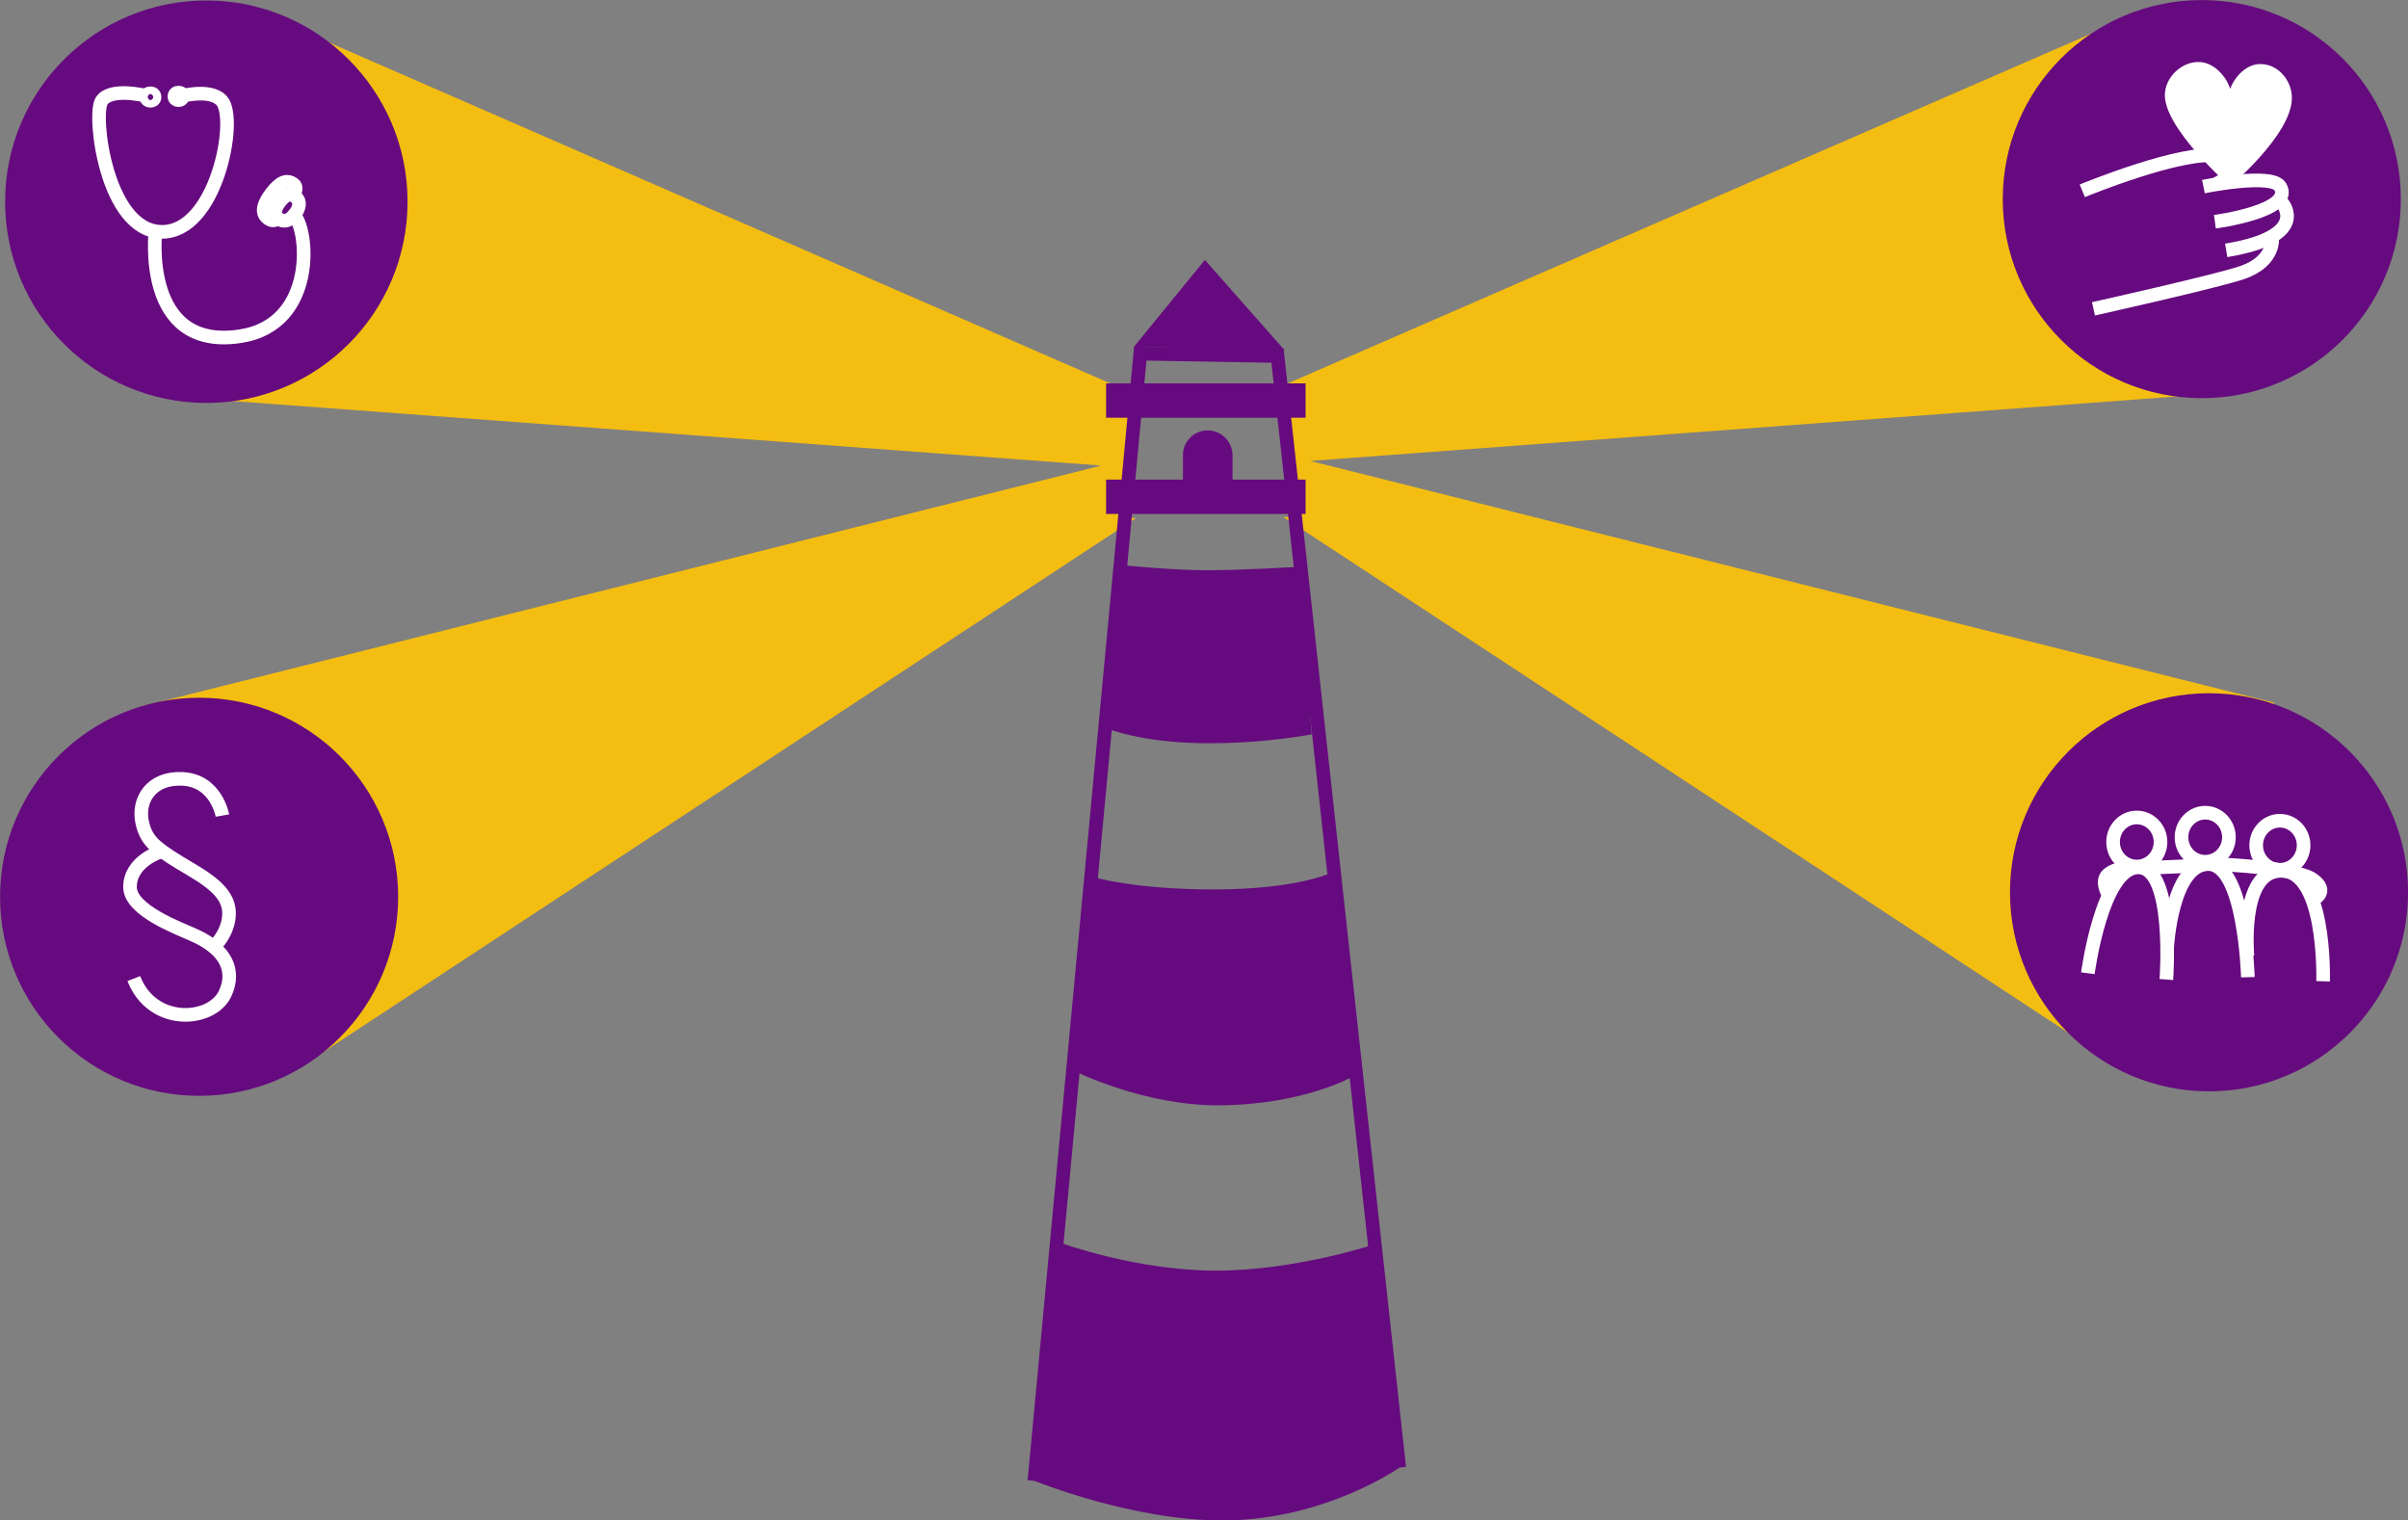 <?xml version="1.0" encoding="UTF-8"?>
<svg xmlns="http://www.w3.org/2000/svg" id="Ebene_2" viewBox="0 0 176.69 111.56">
  <rect x="0" y="0" width="176.69" height="111.56" fill="#808080" stroke="none"/>
  <g id="Motive">
    <polygon points="82.77 38.01 83.32 28.94 17.8 .35 11.47 29.01 80.81 34.16 10.33 51.84 21.4 78.72 83.36 38.01 82.77 38.01" style="fill:#f4bd11;"></polygon>
    <polygon points="96.14 33.82 165.22 28.68 159.18 .34 157.92 .52 93.85 28.41 94.27 28.41 94.95 37.94 94.17 37.94 155.8 78.43 166.87 51.56 96.14 33.82" style="fill:#f4bd11;"></polygon>
    <circle cx="161.56" cy="14.61" r="14.12" style="fill:#660a7f; stroke:#660a7f; stroke-miterlimit:10; stroke-width:.97px;"></circle>
    <circle cx="162.09" cy="65.47" r="14.12" style="fill:#660a7f; stroke:#660a7f; stroke-miterlimit:10; stroke-width:.97px;"></circle>
    <circle cx="15.14" cy="14.8" r="14.26" style="fill:#660a7f; stroke:#660a7f; stroke-miterlimit:10; stroke-width:1.01px;"></circle>
    <circle cx="14.61" cy="65.8" r="14.12" style="fill:#660a7f; stroke:#660a7f; stroke-miterlimit:10; stroke-width:.97px;"></circle>
    <path d="M10.71,7.03s-2.58-.65-3.25.37.33,9.52,4.37,9.61c4.04.09,5.63-8.27,4.45-9.61-.91-1.03-3.39-.24-3.39-.24" style="fill:none; stroke:#fff; stroke-miterlimit:10;"></path>
    <path d="M11.41,16.92s-1.07,8.86,6.22,7.75c5.68-.87,5.02-8.02,3.89-8.94" style="fill:none; stroke:#fff; stroke-miterlimit:10;"></path>
    <path d="M21.62,15.72c-.34.44-.76.65-1.19.32s-.23-.82.12-1.26.69-.67,1.12-.34.3.84-.04,1.28Z" style="fill:none; stroke:#fff; stroke-miterlimit:10;"></path>
    <path d="M20.43,16.04c-.32.16-.49.2-.79-.04-.56-.43-.23-1.17.3-1.85s1.05-1.06,1.61-.63c.27.21.09.5.05.82" style="fill:none; stroke:#fff; stroke-miterlimit:10;"></path>
    <ellipse cx="11.04" cy="7.12" rx=".3" ry=".28" style="fill:none; stroke:#fff; stroke-miterlimit:10;"></ellipse>
    <ellipse cx="13.1" cy="7.07" rx=".3" ry=".28" style="fill:none; stroke:#fff; stroke-miterlimit:10;"></ellipse>
    <path d="M152.79,14s7.51-3.1,10.1-2.54-.29,2.06-.29,2.06" style="fill:none; stroke:#fff; stroke-miterlimit:10;"></path>
    <path d="M161.68,13.69s5.02-1.02,5.63,0c1.08,1.8-4.79,2.58-4.79,2.58" style="fill:none; stroke:#fff; stroke-miterlimit:10;"></path>
    <path d="M167.46,14.89s2.15,2.45-4.11,3.48" style="fill:none; stroke:#fff; stroke-miterlimit:10;"></path>
    <path d="M153.61,22.66s9.23-2.06,10.97-2.68c2.39-.85,2.14-2.54,2.14-2.54" style="fill:none; stroke:#fff; stroke-miterlimit:10;"></path>
    <path d="M168.17,7.24c.03-1.25-.93-2.5-2.25-2.54-1.07-.04-1.94.92-2.28,1.82-.28-.92-1.2-1.94-2.26-1.97-1.32-.04-2.5,1.13-2.53,2.38-.08,2.48,4.78,6.74,4.78,6.74,0,0,4.48-3.75,4.54-6.43Z" style="fill:#fff;"></path>
    <path d="M153.2,71.41s1.03-7.77,3.7-7.77,2.06,8.23,2.06,8.23" style="fill:none; stroke:#fff; stroke-miterlimit:10;"></path>
    <path d="M159.02,69.48s.34-6.08,3.02-6.08,2.9,8.3,2.9,8.3" style="fill:none; stroke:#fff; stroke-miterlimit:10;"></path>
    <path d="M164.91,70.15s-.54-5.75,2.09-6.22c3.73-.67,3.46,8.07,3.46,8.07" style="fill:none; stroke:#fff; stroke-miterlimit:10;"></path>
    <ellipse cx="156.79" cy="61.78" rx="1.74" ry="1.8" style="fill:none; stroke:#fff; stroke-miterlimit:10;"></ellipse>
    <ellipse cx="161.81" cy="61.43" rx="1.74" ry="1.8" style="fill:none; stroke:#fff; stroke-miterlimit:10;"></ellipse>
    <ellipse cx="167.29" cy="62.02" rx="1.74" ry="1.8" style="fill:none; stroke:#fff; stroke-miterlimit:10;"></ellipse>
    <path d="M156.44,63.73s-1.01-.16-1.73.41c-.62.49,0,1.5,0,1.5" style="fill:none; stroke:#fff; stroke-miterlimit:10;"></path>
    <line x1="157.78" y1="63.67" x2="161.08" y2="63.52" style="fill:none; stroke:#fff; stroke-miterlimit:10;"></line>
    <path d="M162.78,63.41s5.68.24,6.92,1.12c1.24.88.08,1.44.08,1.44" style="fill:none; stroke:#fff; stroke-miterlimit:10;"></path>
    <path d="M81.2,53.45l1.26-11.97s3.61.36,6.12.36,6.71-.25,6.71-.25l.96,12.29s-8.93,1.73-15.05-.43Z" style="fill:#660a7f;"></path>
    <polygon points="88.41 19.07 83.2 25.45 94.27 25.71 88.41 19.07" style="fill:#660a7f;"></polygon>
    <path d="M80.22,64.36l-1.39,14.22s5.11,2.56,10.64,2.52c6.17-.04,9.77-2.1,9.77-2.1l-1.82-14.86s-2.5,1.12-8.37,1.12-8.83-.91-8.83-.91Z" style="fill:#660a7f;"></path>
    <path d="M77.7,91.15l-1.8,17.5s7.29,2.98,14.01,2.91c7.4-.08,12.76-3.87,12.76-3.87l-1.86-16.38s-5.73,1.92-11.61,1.92-11.5-2.08-11.5-2.08Z" style="fill:#660a7f;"></path>
    <line x1="93.69" y1="25.66" x2="102.67" y2="107.68" style="fill:none; stroke:#660a7f; stroke-miterlimit:10;"></line>
    <polyline points="93.58 26.12 83.67 25.95 75.9 108.65" style="fill:none; stroke:#660a7f; stroke-miterlimit:10;"></polyline>
    <rect x="81.16" y="35.19" width="14.64" height="2.52" style="fill:#660a7f;"></rect>
    <rect x="81.16" y="28.13" width="14.64" height="2.52" style="fill:#660a7f;"></rect>
    <path d="M88.61,31.58h0c1.01,0,1.83.82,1.83,1.83v2.77h-3.64v-2.79c0-1,.81-1.81,1.81-1.81Z" style="fill:#660a7f;"></path>
    <path d="M16.32,59.84s-.44-2.56-2.92-2.69c-2.32-.12-3.31,1.57-2.97,3.17.14.65.38,1.22,1,1.76s1.49,1.07,2.51,1.67c2.05,1.2,3.01,2.15,2.85,3.57s-1.26,2.3-1.26,2.3" style="fill:none; stroke:#fff; stroke-miterlimit:10;"></path>
    <path d="M11.75,62.5s-2.21.7-2.21,2.58c0,1.75,3.65,3.05,4.8,3.58,2.2,1.02,2.97,2.53,2.18,4.24-.98,2.1-5.34,2.41-6.7-1.1" style="fill:none; stroke:#fff; stroke-miterlimit:10;"></path>
  </g>
</svg>
